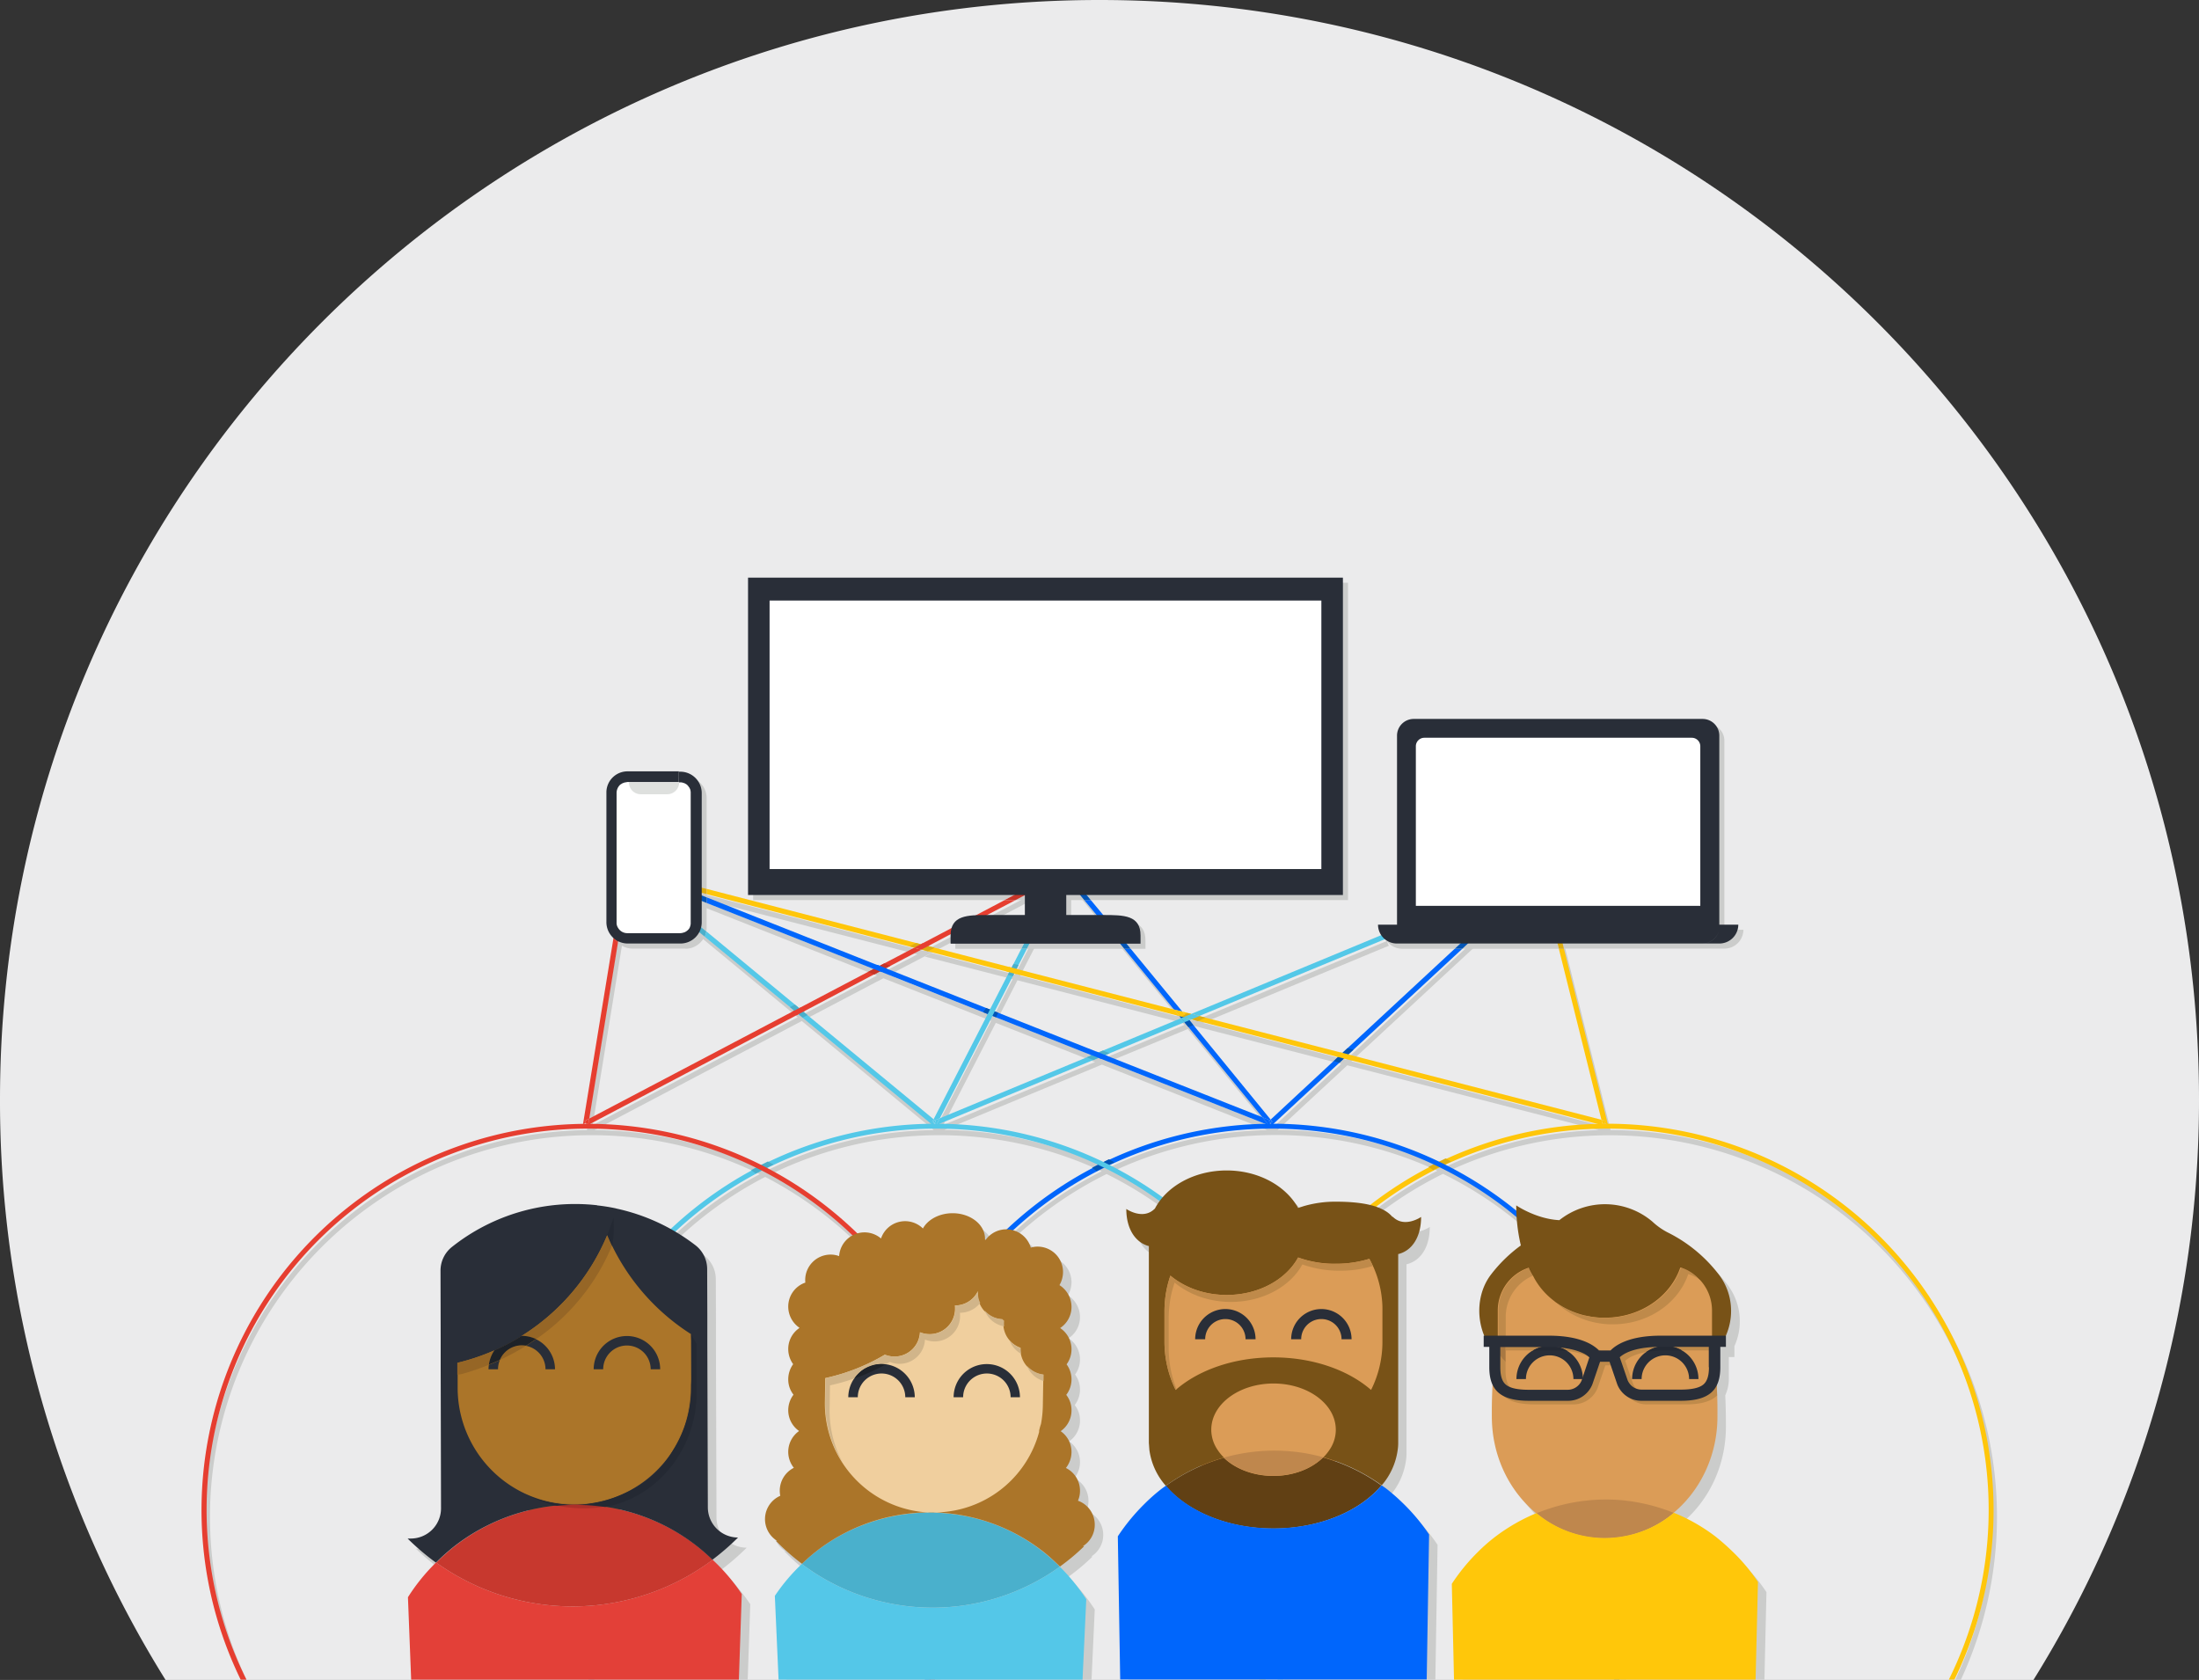 <svg id="Layer_1" data-name="Layer 1" xmlns="http://www.w3.org/2000/svg" viewBox="0 0 1296.4 990.4"><rect x="0" y="0" width="1296.4" height="990.4" fill="#333333" stroke="none"/><defs><style>.cls-1{fill:#ebebec;}.cls-2{fill:#cbcccb;}.cls-3{fill:#ffc60a;}.cls-4{fill:#ddad13;}.cls-5{fill:#0066fc;}.cls-6{fill:#0254b5;}.cls-7{fill:#54c8e8;}.cls-8{fill:#4aafcb;}.cls-9{fill:#e63e30;}.cls-10{fill:none;}.cls-11{fill:#c73528;}.cls-12{fill:#fff;}.cls-13{fill:#292e38;}.cls-14{fill:#dee0de;}.cls-15{fill:#ab7529;}.cls-16{fill:#c7382e;}.cls-17{fill:#966626;}.cls-18{fill:#1e2228;}.cls-19{fill:#ad3029;}.cls-20{fill:#242933;}.cls-21{fill:#825c21;}.cls-22{fill:#db9c57;}.cls-23{fill:#614014;}.cls-24{fill:#bf874d;}.cls-25{fill:#785217;}.cls-26{fill:#bf8a4a;}.cls-27{fill:#6b4712;}.cls-28{fill:#f0cf9e;}.cls-29{fill:#4ab0cc;}.cls-30{fill:#d1b58a;}.cls-31{fill:#a87842;}.cls-32{fill:#ffc70a;}.cls-33{fill:#54c7e8;}.cls-34{fill:#e34038;}</style></defs><path class="cls-1" d="M1296.4,648.2C1296.4,290.2,1006.2,0,648.2,0S0,290.2,0,648.2A644.768,644.768,0,0,0,97.6,990.4H1198.8A645.66,645.66,0,0,0,1296.4,648.2Z"/><path class="cls-2" d="M145.3,990.25a225.004,225.004,0,0,1,302.6-298,228.995,228.995,0,0,0-55.2,40.7,228.394,228.394,0,0,0-45.5,257.4h3.3a225.5,225.5,0,0,1,44.3-255.3,227.029,227.029,0,0,1,56.3-41.2,227.028,227.028,0,0,1,56.3,41.2,223.636,223.636,0,0,1,41.1,56.2,228.807,228.807,0,0,0-3.2,199h3.3a225.886,225.886,0,0,1,1.4-195.7,225.886,225.886,0,0,1,1.4,195.7h3.3a228.807,228.807,0,0,0-3.2-199,226.812,226.812,0,0,1,100.9-99.1,227.317,227.317,0,0,1,97,91.8,228.953,228.953,0,0,0-7,206.3h3.3a233.924,233.924,0,0,1-20.9-96.2,223.451,223.451,0,0,1,26.9-106.9,225.675,225.675,0,0,1,5.3,203.2h3.3a228.953,228.953,0,0,0-7-206.3,227.339,227.339,0,0,1,97.4-92,226.082,226.082,0,0,1,60.2,43.1,225.5,225.5,0,0,1,44.3,255.3h3.3a228.394,228.394,0,0,0-45.5-257.4,230.804,230.804,0,0,0-58.9-42.7,225.057,225.057,0,0,1,298.6,300h3.3A227.899,227.899,0,0,0,949.5,666.25l-25.7-102.9-2.8-11.1h-3.1l2.8,11.1,25.1,100.8-148.5-38.3h0l-.6-.2,3-2.8h0l64.2-59.5,12-11.1h-4.4l-12,11.1-65.7,61.1-.3.3-84.3-21.7,109.6-45.5a13.586,13.586,0,0,1-1.1-2.8l-113.4,47-5.3-1.4-30.4-37.1-13.8-16.9-27.3-33.7h-3.9l3.7,4.6-33,17.4-49.5,26-126.1-32.5-36.3-9.4,22.5,8.9,13.8,3.6,122.1,31.4-20.3,10.6-1.1-.4h-.1l-100.7-39.8-13.8-5.5-23.4-6,37.2,14.7,98.4,38.9h0l-43.9,23.1-.3-.3-54.4-44.9-38.7-32-6.8-1.8h0l44.5,36.8,52.9,43.7-1.2.6h0l-119.7,63,16.9-103.7,6.6-40.3h0l-1.1-.3.4-1.4-1.9-.3-6.3,38.9-18,110a228.089,228.089,0,0,0-204,324.1h3.3Zm802.9-324.1Zm-357.1,66.8a228.478,228.478,0,0,0-40.7,55.1,229.896,229.896,0,0,0-95.9-95.8,225.75,225.75,0,0,1,195-1.7A224.197,224.197,0,0,0,591.1,732.95Zm-38.3-66.7Zm89.8-38.9-86.5,35.9,30.8-59.9h0l.2-.3,58.5,23.1h0l-3,1.2Zm10.4,61.4a227.762,227.762,0,0,0-96.3-22.6l90-37.3,2.9-1.2,97.5,38.6A227.26,227.26,0,0,0,653,688.75Zm135.5,44.2a232.155,232.155,0,0,0-36.8,48,232.155,232.155,0,0,0-36.8-48,229.781,229.781,0,0,0-58.5-42.5,225.702,225.702,0,0,1,191-.2A226.1,226.1,0,0,0,788.5,732.95ZM751,666.25Zm40.6-35.7,2.7-2.5,148.3,38.2a225.936,225.936,0,0,0-91.7,22.3,227.558,227.558,0,0,0-97.7-22.4l38.4-35.6Zm-87.1-25.6,3.7,1h0l81.5,21h0l1,.3-2.6,2.4h0l-37.1,34.5-45.6-55.7h0l-1-1.2-1.3-1.6Zm-4.2,1.7,45.9,56L655,626.55h0l-1.4-.6,2.6-1.1h0Zm-2-2.4-48.7,20.2-1-.4h0l-58.1-23h0l-2.1-.8,10.6-20.7h0l.8-1.6,1.3.3h0l96,24.8Zm-171.4-30.9,39.6-20.7c1.9-4,6-5.5,11.4-6l22.9-12,24.9-13.1,2-3.9,23.3,28.8,13.9,16.9,29.3,35.8-92.8-23.9.3-.6,5.8-11.2,22.1-43-.5-.6-3.5,1.8-21.5,41.8-4.6,8.9h0l-.8,1.6-.3.6h0l-49.2-12.7-4,2.1,50.2,12.9h0l1.6.4-11,21.5h0l-.2.5-60.6-24h0l-.8-.3,2.5-1.6Zm-50.5,26.7,40.9-21.5h.1l3.4-1.8,63.5,25.1h0l-31.9,62-74.3-61.4h0l-2.4-2,.7-.4Zm-3.7,1.9h0l77.8,64.3a226.703,226.703,0,0,0-99.3,24.3,226.888,226.888,0,0,0-100.7-24.3Zm-125.3,64.2Z"/><path class="cls-3" d="M746.3,990.25a224.8,224.8,0,1,1,402.6,0H1152.2a227.8,227.8,0,1,0-409.4,0Z"/><path class="cls-4" d="M852.2,682.95l3.3,1.8s-8.7,4-10.6,5.1l-2.7-2C842.3,687.85,849.3,684.35,852.2,682.95Z"/><path class="cls-5" d="M548.8,990.25a224.8,224.8,0,1,1,402.6,0h3.3a227.8,227.8,0,1,0-409.4,0Z"/><path class="cls-6" d="M653.7,683.45l3.3,1.8s-8.6,4-10.5,5.2l-2.7-2C643.8,688.35,650.8,684.85,653.7,683.45Z"/><path class="cls-7" d="M350.5,990.25a224.8,224.8,0,1,1,402.6,0h3.3a227.8,227.8,0,1,0-409.4,0Z"/><path class="cls-8" d="M452.7,684.75l3.3,1.8s-8.6,4.2-10.5,5.3l-2.7-2S449.8,686.15,452.7,684.75Z"/><path class="cls-9" d="M145.3,990.25a224.8,224.8,0,1,1,402.6,0h3.3a227.75,227.75,0,1,0-409.3,0Z"/><path class="cls-2" d="M463.1,914.55h-.7a128.611,128.611,0,0,0,15.3,13.5c1.8-1.7,3.6-3.3,5.4-4.9-1.9,1.6-3.7,3.2-5.4,4.9a128.436,128.436,0,0,0,152.1,1.6,113.006,113.006,0,0,0-9.6-8.6c-1.3-1-2.6-2-4-3,1.3,1,2.7,1.9,4,3,3.4,2.7,6.5,5.6,9.6,8.6a124.505,124.505,0,0,0,14.3-12h-.8a15.034,15.034,0,0,0-2.8-26.9,14.476,14.476,0,0,0,1.2-5.9,14.905,14.905,0,0,0-8.3-13.4,15.323,15.323,0,0,0,3.3-9.4,14.883,14.883,0,0,0-6.4-12.3,14.883,14.883,0,0,0,6.4-12.3,14.516,14.516,0,0,0-3.1-9.1,15.005,15.005,0,0,0,.2-18,15.047,15.047,0,0,0-3.8-21.4,14.88,14.88,0,0,0,6.7-12.5,15.264,15.264,0,0,0-7.1-12.8,15.58,15.58,0,0,0,2.1-7.7,14.98,14.98,0,0,0-15-15,12.896,12.896,0,0,0-4,.6,15.042,15.042,0,0,0-26.6-4.6c-.1,0-.3-.1-.4-.1v-.6c0-8.3-8.6-15-19.1-15-7.8,0-14.6,3.7-17.5,9a14.979,14.979,0,0,0-24.7,5.9,14.988,14.988,0,0,0-24.7,10.4,14.259,14.259,0,0,0-5-.9,14.98,14.98,0,0,0-15,15,7.568,7.568,0,0,0,.1,1.5,14.942,14.942,0,0,0-10.1,14.2,15.124,15.124,0,0,0,6.7,12.5,14.88,14.88,0,0,0-6.7,12.5,15.271,15.271,0,0,0,2.9,8.9,15.271,15.271,0,0,0-2.9,8.9,14.516,14.516,0,0,0,3.1,9.1,15.136,15.136,0,0,0-3.1,9.1,14.883,14.883,0,0,0,6.4,12.3,15.027,15.027,0,0,0-3.1,21.7,15.134,15.134,0,0,0-8.3,13.4,15.527,15.527,0,0,0,.3,3.1,15.001,15.001,0,0,0-9,13.8A14.441,14.441,0,0,0,463.1,914.55Z"/><path class="cls-2" d="M425.2,925.55a137.746,137.746,0,0,1-163,1.6,112.894,112.894,0,0,0-16.6,20.5l1.6,42.6H440.8l1.5-44.5A121.954,121.954,0,0,0,425.2,925.55Z"/><path class="cls-2" d="M1040.2,990.25l1.2-51.6a107.447,107.447,0,0,0-15.7-18.6,125.386,125.386,0,0,0-9.5-8.3,106.962,106.962,0,0,0-24.4-13.9,60.713,60.713,0,0,1-5.7,4.3,60.713,60.713,0,0,0,5.7-4.3.098.098,0,0,1-.1-.1c15.7-13.1,25.8-33.6,25.8-56.7,0-6.5-.1-12.6-.4-18.4a23.534,23.534,0,0,0,2.1-10.6v-12h3.3v-6.4a35.513,35.513,0,0,0-3.9-36,86.154,86.154,0,0,0-30.4-25.1,39.836,39.836,0,0,1-8.9-6.3,43.199,43.199,0,0,0-54.9-.9c-13.8-.7-25.4-8.7-25.4-8.7a101.328,101.328,0,0,0,2.7,23.6,85.39,85.39,0,0,0-17.7,17.3c-7.7,10.2-8.7,24.4-3.8,36h-.5v6.6h3.3v12a23.535,23.535,0,0,0,2.1,10.6c-.3,5.8-.4,11.9-.4,18.4,0,23.3,10.3,43.9,26.2,57a110.658,110.658,0,0,0-23.9,13.7,101.673,101.673,0,0,0-10.5,9.2,114.602,114.602,0,0,0-15.3,18.7l1.2,50.5H1040.2Zm-75.6-78.9a77.938,77.938,0,0,0,9.4-2.8,77.938,77.938,0,0,1-9.4,2.8Zm-2.3.4c.2,0,.4-.1.6-.1h0a3.542,3.542,0,0,1-.6.1Zm-11.2,1.1h0a25.287,25.287,0,0,0,2.8-.1h0a25.287,25.287,0,0,1-2.8.1Zm-1.2,0h-.9A2.719,2.719,0,0,1,949.9,912.85Zm-4.6-.3h0Z"/><path class="cls-2" d="M262.1,927.15a137.745,137.745,0,0,0,163-1.6c-1.2-1.2-2.5-2.3-3.7-3.4,1.3,1.1,2.5,2.3,3.7,3.4a143.11,143.11,0,0,0,15.1-13.1,17.818,17.818,0,0,1-17.8-17.7l-.3-96.6v-16.6l-.1-27.4a17.719,17.719,0,0,0-6.9-14,116.673,116.673,0,0,0-46.9-21.7,104.493,104.493,0,0,0-11.2-1.8l-.1-.1a116.807,116.807,0,0,0-85.7,24.7,17.691,17.691,0,0,0-6.6,13.9l.1,39.7v16.6l.2,83.8a17.818,17.818,0,0,1-17.7,17.8h-2a168.33,168.33,0,0,0,16.9,14.1Zm108.5-31.2a117.663,117.663,0,0,1,32.7,13,115.269,115.269,0,0,0-32.7-13Zm-97.1,21.2a116.054,116.054,0,0,1,42.7-20.6h0a116.055,116.055,0,0,0-42.7,20.6c-1.8,1.3-3.5,2.8-5.1,4.2Q270.95,919.1,273.5,917.15Z"/><path class="cls-2" d="M679.5,892.85a118.628,118.628,0,0,0-15.6,19l1.3,78.4h181l1.3-79.5a115.385,115.385,0,0,0-15.9-18.9,110.131,110.131,0,0,0-9.7-8.4c-.8-.6-1.6-1.1-2.4-1.7a62.685,62.685,0,0,1-15.8,13.2,60.67,60.67,0,0,0,15.8-13.2h0a40.118,40.118,0,0,0,9.4-20.9,28.277,28.277,0,0,0,.3-4.1V745.35c8.2-1.9,13.7-9.9,13.7-22,0,0-9.8,6.8-16.7-.1-.1,0-.1,0-.2.1-5.7-6.9-18.6-9-33.5-9a66.499,66.499,0,0,0-18.7,2.6,33.986,33.986,0,0,0-3.4,1.2,17.613,17.613,0,0,0-1.4-2.3c-7.7-11.7-23-19.8-40.7-19.8-19.1,0-35.5,9.3-42.4,22.6h-.1c-6.9,6.9-16.7.1-16.7.1,0,11.8,5.4,19.8,13.3,21.9v116l.3,4.1a39.621,39.621,0,0,0,9.7,21.2q-1.05.75-2.1,1.5A108.584,108.584,0,0,0,679.5,892.85ZM792,867.45a24.889,24.889,0,0,1,2.9,1.1,24.878,24.878,0,0,0-2.9-1.1Zm-99.7,14.5c12.7,15,36.3,25.2,63.4,25.2,2.5,0,5-.1,7.4-.3-2.4.2-4.9.3-7.4.3-27.1-0-50.7-10.1-63.4-25.2Z"/><path class="cls-2" d="M645.4,948.85a115.866,115.866,0,0,0-15.6-19.2,128.436,128.436,0,0,1-152.1-1.6,109.945,109.945,0,0,0-15.9,18.8l1.9,43.4h179.8Z"/><polygon class="cls-10" points="701.2 601.45 749.1 660.05 788.8 623.15 702.5 600.95 701.2 601.45"/><path class="cls-10" d="M826.6,549.45h0a9.668,9.668,0,0,0,1.7,5.5A9.668,9.668,0,0,1,826.6,549.45Z"/><polygon class="cls-10" points="695.3 599.05 597.9 573.95 586.4 596.25 647.6 620.45 696.3 600.25 695.3 599.05"/><polygon class="cls-10" points="651.6 622.05 744.2 658.65 698.3 602.65 651.6 622.05"/><rect class="cls-10" x="895.108" y="527.144" height="42.1"/><polygon class="cls-10" points="554.1 659.25 643.6 622.15 585.1 598.95 554.1 659.25"/><polygon class="cls-10" points="794.9 621.65 944.1 660.15 919 559.35 862.1 559.35 794.9 621.65"/><path class="cls-10" d="M836.5,559.35h-9.9a11.116,11.116,0,0,1-9.8-5.8l-109.7,45.5,84.3,21.7,66.2-61.4H836.5Z"/><polygon class="cls-10" points="599.3 571.25 692.1 595.15 662.8 559.35 605.4 559.35 599.3 571.25"/><path class="cls-10" d="M607.2,542.35v-11.8h-8.5l-22.9,12c2.9-.3,6.1-.3,9.5-.3h21.9Z"/><polygon class="cls-10" points="631.5 542.35 648.9 542.35 639.2 530.65 631.5 530.65 631.5 542.35"/><polygon class="cls-10" points="518.5 569.45 538.9 558.75 416.6 527.15 416.6 529.05 518.5 569.45"/><polygon class="cls-10" points="583.6 595.15 594.9 573.15 543.2 559.85 522.2 570.85 583.6 595.15"/><path class="cls-10" d="M602.1,559.35H563.4v-4.8a13.618,13.618,0,0,1,1.1-5.8l-17.3,9.1,49.2,12.7Z"/><path class="cls-10" d="M404.1,559.35H372.9a12.322,12.322,0,0,1-8.7-3.6l-16.9,103.7,120.9-63.6-52.9-43.7A12.427,12.427,0,0,1,404.1,559.35Z"/><polygon class="cls-10" points="518.7 572.65 473.6 596.45 550.4 659.85 582.3 597.85 518.7 572.65"/><path class="cls-10" d="M416.6,532.35v14.4a19.417,19.417,0,0,1-.2,2.4l54.7,45.2,43.9-23.1Z"/><path class="cls-9" d="M347.4,659.45l16.9-103.7a14.811,14.811,0,0,1-2.5-3.5l-18.1,110.5,1.7-.6-.7-1.3Z"/><polygon class="cls-7" points="605.4 559.35 602.1 559.35 596.4 570.45 599.3 571.25 605.4 559.35"/><polygon class="cls-7" points="583.6 595.15 586.4 596.25 597.9 573.95 594.9 573.15 583.6 595.15"/><polygon class="cls-7" points="582.3 597.85 550.4 659.85 551.1 660.45 554.1 659.25 585.1 598.95 582.3 597.85"/><polygon class="cls-5" points="648.9 542.35 652.8 542.35 643.1 530.65 639.2 530.65 648.9 542.35"/><polygon class="cls-5" points="692.1 595.15 697 596.35 666.6 559.35 662.8 559.35 692.1 595.15"/><polygon class="cls-5" points="698.3 602.65 744.2 658.65 748.7 660.45 749.1 660.05 701.2 601.45 698.3 602.65"/><polygon class="cls-5" points="697.7 599.65 695.3 599.05 696.3 600.25 697.7 599.65"/><polygon class="cls-5" points="857.6 559.35 791.4 620.75 794.9 621.65 862.1 559.35 857.6 559.35"/><polygon class="cls-5" points="749.1 660.05 750.1 661.25 749 662.15 749 662.15 750 663.25 792.3 624.05 788.8 623.15 749.1 660.05"/><polygon class="cls-5" points="749.5 660.75 749 662.15 750.1 661.25 749.1 660.05 748.7 660.45 749.5 660.75"/><polygon class="cls-3" points="944.1 660.15 946.5 660.75 946.2 662.15 948.1 663.65 922 559.35 919 559.35 944.1 660.15"/><polygon class="cls-3" points="538.9 558.75 542.8 556.65 416.6 524.05 416.6 527.15 538.9 558.75"/><polygon class="cls-3" points="702.5 600.95 788.8 623.15 791.4 620.75 707.1 599.05 702.5 600.95"/><polygon class="cls-3" points="944.1 660.15 794.9 621.65 792.3 624.05 945.8 663.65 946.2 662.15 944.7 662.55 944.1 660.15"/><polygon class="cls-3" points="597.9 573.95 695.3 599.05 692.1 595.15 599.3 571.25 597.9 573.95"/><polygon class="cls-3" points="702.3 597.75 697 596.35 699.2 599.05 702.3 597.75"/><polygon class="cls-3" points="596.4 570.45 547.1 557.75 543.2 559.85 594.9 573.15 596.4 570.45"/><polygon class="cls-8" points="597.5 568.25 594.2 574.75 597.1 575.55 600.5 568.95 597.5 568.25"/><polygon class="cls-3" points="594.8 570.05 593.4 572.75 599.2 574.35 600.6 571.55 594.8 570.05"/><polygon class="cls-6" points="700.6 605.55 703.5 604.35 701.2 601.45 698.2 599.55 695.3 599.05 700.6 605.55"/><polygon class="cls-3" points="695.3 599.05 697.7 599.65 699.2 599.05 697 596.35 692.1 595.15 695.3 599.05"/><polygon class="cls-6" points="794.4 617.95 786.3 625.55 789.6 626.55 797.9 618.85 794.4 617.95"/><polygon class="cls-3" points="790.4 620.45 787.8 622.85 792.9 624.25 795.5 621.75 790.4 620.45"/><polygon class="cls-3" points="944.1 660.15 944.7 662.55 946.2 662.15 946.5 660.75 944.1 660.15"/><path class="cls-7" d="M826.6,549.45h0v-1.2h0v-2l-4.7,2h4.7Z"/><polygon class="cls-7" points="696.3 600.25 647.6 620.45 651.6 622.05 698.3 602.65 696.3 600.25"/><polygon class="cls-7" points="702.5 600.95 700.2 600.35 701.2 601.45 702.5 600.95"/><path class="cls-7" d="M816.8,553.55a13.586,13.586,0,0,1-1.1-2.8l-113.4,47,4.8,1.2Z"/><polygon class="cls-7" points="554.1 659.25 552.2 662.85 550.9 662.15 551.4 663.55 647.6 623.65 643.6 622.15 554.1 659.25"/><polygon class="cls-7" points="554.1 659.25 551.1 660.45 551.8 661.05 550.9 662.15 552.2 662.85 554.1 659.25"/><polygon class="cls-7" points="698.3 602.65 701.2 601.45 700.2 600.35 697.7 599.65 696.3 600.25 698.3 602.65"/><polygon class="cls-4" points="702.1 600.85 706.2 601.95 710.8 599.95 699.9 597.25 696.6 599.35 702.1 600.85"/><polygon class="cls-7" points="700.2 600.35 702.5 600.95 707.1 599.05 702.3 597.75 699.2 599.05 700.2 600.35"/><polygon class="cls-7" points="699.2 599.05 697.7 599.65 700.2 600.35 699.2 599.05"/><polygon class="cls-5" points="416.6 529.05 416.6 532.35 515 571.25 518.5 569.45 416.6 529.05"/><polygon class="cls-5" points="585.1 598.95 643.6 622.15 647.6 620.45 586.4 596.25 585.1 598.95"/><polygon class="cls-5" points="747.8 663.15 744.2 658.65 651.6 622.05 647.6 623.65 748.4 663.55 749 662.15 749 662.15 747.8 663.15"/><polygon class="cls-5" points="522.2 570.85 518.7 572.65 582.3 597.85 583.6 595.15 522.2 570.85"/><polygon class="cls-6" points="579.6 596.75 587.2 599.75 588.5 597.05 581.3 594.25 579.6 596.75"/><polygon class="cls-7" points="582.1 598.15 584.9 599.25 586.7 595.75 583.9 594.65 582.1 598.15"/><polygon class="cls-5" points="748.7 660.45 744.2 658.65 747.8 663.15 749 662.15 748 661.05 748.7 660.45"/><polygon class="cls-5" points="748.7 660.45 748 661.05 749 662.15 749 662.15 749.5 660.75 748.7 660.45"/><polygon class="cls-8" points="650.2 619.35 640.6 623.35 644.6 624.95 654.2 620.95 650.2 619.35"/><polygon class="cls-5" points="646.6 620.05 642.6 621.65 649 624.25 653 622.55 646.6 620.05"/><path class="cls-7" d="M415.4,552.15l52.9,43.7,2.9-1.5-54.7-45.2A20.915,20.915,0,0,1,415.4,552.15Z"/><polygon class="cls-7" points="550.4 659.85 473.6 596.45 470.7 597.95 549.9 663.35 550.9 662.15 549.5 661.55 550.4 659.85"/><polygon class="cls-7" points="551.1 660.45 550.4 659.85 549.5 661.55 550.9 662.15 550.3 660.85 551.1 660.45"/><polygon class="cls-7" points="551.1 660.45 550.3 660.85 550.9 662.15 551.8 661.05 551.1 660.45"/><path class="cls-9" d="M564.4,548.65c1.9-4,6-5.5,11.4-6l22.9-12h-6.4l-49.4,26,4.3,1.1Z"/><polygon class="cls-9" points="515 571.25 471.1 594.35 473.6 596.45 518.7 572.65 515 571.25"/><polygon class="cls-9" points="347.4 659.45 346.9 662.45 345.4 662.15 346.1 663.55 470.7 597.95 468.2 595.85 347.4 659.45"/><polygon class="cls-9" points="522.2 570.85 543.2 559.85 538.9 558.75 518.5 569.45 522.2 570.85"/><polygon class="cls-9" points="347.4 659.45 344.7 660.85 345.4 662.15 346.9 662.45 347.4 659.45"/><polygon class="cls-4" points="547 560.85 551 558.75 540.1 555.95 536.2 557.85 547 560.85"/><polygon class="cls-9" points="543.2 559.85 548.2 557.25 543.8 556.15 538.9 558.75 543.2 559.85"/><polyline class="cls-11" points="525 569.35 521.3 567.95 511.7 573.05 515.4 574.55"/><polyline class="cls-5" points="523.1 571.15 517.4 568.85 513.9 570.75 519.6 573.05"/><polygon class="cls-8" points="468.6 592.25 465.7 593.75 473.2 599.95 476.1 598.45 468.6 592.25"/><polygon class="cls-9" points="471.9 593.95 467 596.45 469.5 598.55 474.4 596.05 471.9 593.95"/><path class="cls-2" d="M1016.6,548.15V436.75a9.859,9.859,0,0,0-9.9-9.9H836.5a9.859,9.859,0,0,0-9.9,9.9v109.5l81.9-34,.6,1.4,1.5-.4,8.7,34.9h0l2.8,11.1h84.6a9.987,9.987,0,0,0,9.6-7.4,9.875,9.875,0,0,1-9.6,7.4h9.9a11.161,11.161,0,0,0,11.2-11.1Z"/><path class="cls-2" d="M815.4,548.15a11.529,11.529,0,0,0,.3,2.6l6.2-2.6Z"/><polygon class="cls-2" points="862.1 559.35 919 559.35 916.2 548.15 874.1 548.15 862.1 559.35"/><polygon class="cls-2" points="916.2 548.15 908.3 516.45 874.1 548.15 916.2 548.15"/><path class="cls-2" d="M826.6,559.35h31l12-11.1h-40l-3.1,1.3a9.668,9.668,0,0,0,1.7,5.5,9.668,9.668,0,0,1-1.7-5.5l-9.7,4A11.316,11.316,0,0,0,826.6,559.35Z"/><polygon class="cls-2" points="902 518.25 829.7 548.15 869.7 548.15 902 518.25"/><polygon class="cls-2" points="874.1 548.15 908.3 516.45 908.1 515.65 902 518.25 869.7 548.15 874.1 548.15"/><polygon class="cls-6" points="857.6 559.35 862.1 559.35 874.1 548.15 869.7 548.15 857.6 559.35"/><polygon class="cls-2" points="908.3 516.45 916.2 548.15 919.3 548.15 910.6 513.25 909.1 513.65 910.1 514.75 908.3 516.45"/><polygon class="cls-4" points="916.2 548.15 919 559.35 922 559.35 919.3 548.15 916.2 548.15"/><polygon class="cls-2" points="908.1 515.65 908.3 516.45 910.1 514.75 909.1 513.65 909.7 515.05 908.1 515.65"/><polygon class="cls-2" points="829.7 548.15 902 518.25 908.1 512.55 909.1 513.65 908.5 512.25 826.6 546.25 826.6 548.15 829.7 548.15"/><path class="cls-2" d="M826.6,549.45h0v-1.3h-4.7l-6.2,2.6a9.612,9.612,0,0,0,1.1,2.8Z"/><path class="cls-2" d="M826.6,548.15v1.3l3.1-1.3Z"/><polygon class="cls-2" points="902 518.25 908.1 515.65 907.7 513.95 909.1 513.65 908.1 512.55 902 518.25"/><polygon class="cls-2" points="908.1 515.65 909.7 515.05 909.1 513.65 907.7 513.95 908.1 515.65"/><polygon class="cls-2" points="662.8 559.35 648.9 542.35 631.5 542.35 631.5 530.65 639.2 530.65 627.5 516.35 605.4 559.35 662.8 559.35"/><path class="cls-2" d="M675.3,559.35v-4.8c0-12-9.8-12.1-21.9-12.1h-.6l13.9,16.9h8.6Z"/><polygon class="cls-2" points="627.6 513.35 628.4 512.65 643.1 530.65 794.7 530.65 794.7 343.55 444 343.55 444 530.65 592.2 530.65 627.1 512.25 627.6 513.35"/><path class="cls-2" d="M563.3,559.35H602l21.5-41.8-24.9,13.1h8.5v11.8H585.2c-3.4,0-6.6,0-9.5.3l-11.4,6a13.618,13.618,0,0,0-1.1,5.8v4.8Z"/><polygon class="cls-8" points="605.4 559.35 627.5 516.35 627 515.75 623.6 517.55 602.1 559.35 605.4 559.35"/><polygon class="cls-6" points="627.6 513.35 627.9 513.95 628.6 514.35 628.4 514.75 628.5 514.95 628.2 515.05 627.5 516.35 639.2 530.65 643.1 530.65 628.4 512.65 627.6 513.35"/><polygon class="cls-6" points="662.8 559.35 666.6 559.35 652.8 542.35 648.9 542.35 662.8 559.35"/><polygon class="cls-2" points="627.5 516.35 628.2 515.05 627 515.75 627.5 516.35"/><polygon class="cls-2" points="628.6 514.35 627.9 513.95 628.4 514.75 628.6 514.35"/><polygon class="cls-11" points="623.6 517.55 625.9 512.95 627.3 513.65 627.6 513.35 627.1 512.25 592.2 530.65 598.7 530.65 623.6 517.55"/><path class="cls-2" d="M564.4,548.65l11.4-6C570.4,543.15,566.3,544.65,564.4,548.65Z"/><polygon class="cls-2" points="626.1 514.55 627.3 513.65 625.9 512.95 623.6 517.55 627 515.75 626.1 514.55"/><polygon class="cls-2" points="627.6 513.35 627.3 513.65 627.9 513.95 627.6 513.35"/><polygon class="cls-2" points="628.5 514.95 628.4 514.75 628.2 515.05 628.5 514.95"/><polygon class="cls-2" points="627 515.75 628.2 515.05 628.4 514.75 627.9 513.95 627.3 513.65 626.1 514.55 627 515.75"/><path class="cls-2" d="M377.7,517.15l38.7,32a19.417,19.417,0,0,0,.2-2.4v-14.4l-37.2-14.8Z"/><path class="cls-2" d="M404.1,559.35a12.449,12.449,0,0,0,11.2-7.1l-44.5-36.9-6.6,40.3a12.322,12.322,0,0,0,8.7,3.6h31.2Z"/><polygon class="cls-2" points="416.6 527.15 402.8 523.65 416.6 529.05 416.6 527.15"/><path class="cls-2" d="M370,513.65l.4-1.5,1.5.4.1-.1.2.2,1.5.4.3-.8,6.3,2.5,36.3,9.4v-53.6a12.59,12.59,0,0,0-12.5-12.6h-.8v3.1h0v-3.1H373a12.45,12.45,0,0,0-12.4,12v76.9a12.718,12.718,0,0,0,1.3,5.5l6.3-38.9Z"/><path class="cls-11" d="M364.3,555.75l6.6-40.3h0l-1.1-.3.4-1.4-1.9-.3-6.3,38.9A9.328,9.328,0,0,0,364.3,555.75Z"/><polygon class="cls-4" points="402.8 523.65 416.6 527.15 416.6 524.05 380.3 514.75 402.8 523.65"/><polygon class="cls-2" points="377.1 516.65 377.7 517.15 379.4 517.55 377.1 516.65"/><polygon class="cls-2" points="371.9 512.55 370.4 512.15 370 513.65 370.9 513.85 371.9 512.55"/><polygon class="cls-2" points="373.7 513.05 372.2 512.65 373.4 513.65 373.7 513.05"/><polygon class="cls-2" points="370.9 513.85 370 513.65 369.7 515.05 370.8 515.35 370.1 514.75 370.9 513.85"/><polygon class="cls-6" points="416.6 532.35 416.6 529.05 402.8 523.65 379.4 517.55 416.6 532.35"/><polygon class="cls-2" points="374 512.25 373.7 513.05 380.3 514.75 374 512.25"/><polygon class="cls-2" points="377.1 516.65 379.4 517.55 402.8 523.65 380.3 514.75 373.7 513.05 373.4 513.65 377.1 516.65"/><polygon class="cls-2" points="372 512.45 371.9 512.55 372.2 512.65 372 512.45"/><path class="cls-8" d="M416.4,549.15l-38.7-32-6.8-1.8h0l44.5,36.8A13.211,13.211,0,0,0,416.4,549.15Z"/><polygon class="cls-2" points="371.1 513.85 370.8 515.35 377.7 517.15 377.1 516.65 372.9 515.05 373.4 513.65 372.2 512.65 371.9 512.55 370.9 513.85 371.1 513.85"/><polygon class="cls-2" points="371.1 513.85 370.9 513.85 370.1 514.75 370.8 515.35 370.8 515.35 371.1 513.85"/><polygon class="cls-2" points="372.9 515.05 377.1 516.65 373.4 513.65 372.9 515.05"/><path class="cls-12" d="M999.1,542.65H839a7.469,7.469,0,0,1-7.5-7.4v-97.7a7.469,7.469,0,0,1,7.5-7.4H999.1a7.469,7.469,0,0,1,7.5,7.4v97.7a7.602,7.602,0,0,1-7.5,7.4"/><path class="cls-13" d="M1013.6,545.15V433.75a9.859,9.859,0,0,0-9.9-9.9H833.5a9.859,9.859,0,0,0-9.9,9.9v111.5l190-.1h-190v1.2a9.216,9.216,0,0,0,1.7,5.5,9.668,9.668,0,0,1-1.7-5.5v-1.2H812.4a11.097,11.097,0,0,0,11.2,11.1h180.1a9.987,9.987,0,0,0,9.6-7.4,9.875,9.875,0,0,1-9.6,7.4h9.9a11.161,11.161,0,0,0,11.2-11.1Zm-11.2-11.1h-167.7v-94.1a5.015,5.015,0,0,1,5-5H997.4a5.015,5.015,0,0,1,5,5Z"/><path class="cls-13" d="M791.7,527.65V340.55H441v187.1H604.2v11.8H582.3c-12.1,0-21.9.1-21.9,12.1v4.8h112v-4.8c0-12-9.8-12.1-21.9-12.1H628.6v-11.8Z"/><rect class="cls-12" x="453.7" y="354.05" width="325.3" height="158.3"/><path class="cls-12" d="M405.9,552.55H366.4a4.695,4.695,0,0,1-4.7-4.7v-85a4.695,4.695,0,0,1,4.7-4.7h39.5a4.695,4.695,0,0,1,4.7,4.7v85a4.76,4.76,0,0,1-4.7,4.7"/><path class="cls-14" d="M377.8,468.25h15.6a7.042,7.042,0,0,0,7-7.1H370.8a6.919,6.919,0,0,0,7,7.1"/><path class="cls-13" d="M401.1,454.95h-.8v6.3h.8a4.102,4.102,0,0,1,1.1.1c.1,0,.2.1.4.1.1,0,.2.1.3.1.2.1.4.1.6.2a4.053,4.053,0,0,1,.9.5c.1,0,.1.1.2.1a2.696,2.696,0,0,1,.8.7l.1.1a5.548,5.548,0,0,1,.6.8l.1.1a4.053,4.053,0,0,1,.5.9c0,.1.1.1.1.2a3.545,3.545,0,0,1,.3,1.1,5.283,5.283,0,0,1,.1,1.3v76.6a4.102,4.102,0,0,1-.1,1.1v.1c-.1.4-.2.7-.3,1v.1a9.294,9.294,0,0,1-.5,1h0a6.47,6.47,0,0,1-.8.9h0a5.496,5.496,0,0,1-.9.7c-.1.1-.2.1-.3.2h0a5.938,5.938,0,0,1-.8.4h0c-.1,0-.2.1-.4.1a6.537,6.537,0,0,1-2.1.4H369.8a6.28,6.28,0,0,1-4.4-1.8.098.098,0,0,0-.1-.1,8.016,8.016,0,0,1-1.3-1.9,5.637,5.637,0,0,1-.4-1.2,5.282,5.282,0,0,1-.1-1.3v-76.4a6.713,6.713,0,0,1,1.8-4.5h0a3.114,3.114,0,0,1,.9-.7c.1,0,.1-.1.2-.1a.098.098,0,0,0,.1-.1,5.938,5.938,0,0,1,.8-.4h0c.1,0,.1,0,.2-.1.1,0,.3-.1.4-.1.2-.1.4-.1.6-.2h0a1.702,1.702,0,0,0,.7-.1c.2,0,.4-.1.6-.1h30.4v-6.3h-30.3a12.45,12.45,0,0,0-12.4,12v76.9a12.59,12.59,0,0,0,12.5,12.6h31.2a12.526,12.526,0,0,0,12.5-12.6v-76.3A12.636,12.636,0,0,0,401.1,454.95Z"/><path class="cls-15" d="M347.4,719.95a38.53,38.53,0,0,0,13.1,3.9c7.2.6,37.2,28.1,37.2,28.1l17.9,28.2-4.1,39.6-10.5,54-27,15.1s-31.4,3.7-37.3,4.3c-2.9.3-9.7-.7-16.8-1.6-7.3-1-14.9-2-18.9-1.6-7.8.7-31-16.4-31.3-20.1-.3-3.7-4.2-47.7-4.6-52.1s-1-24.3-1-24.3,12.6-29.6,19-31.5c6.5-1.8,10-37.2,64.3-42"/><path class="cls-16" d="M420.2,919.55a126.502,126.502,0,0,0-10.4-9,116.5,116.5,0,0,0-141.2.6,121.029,121.029,0,0,0-11.4,10.1,137.904,137.904,0,0,0,163-1.7"/><path class="cls-13" d="M358,728.15a128.572,128.572,0,0,0,49.4,58.4l.1,31.4a68.885,68.885,0,0,1-58.8,68.3,63.723,63.723,0,0,1-9.8.8,68.903,68.903,0,0,1-69.1-68.7v-14.9a128.146,128.146,0,0,0,88.2-75.3,120.7,120.7,0,0,0,5.3-15.7,104.493,104.493,0,0,0-11.2-1.8l-.1-.1a116.807,116.807,0,0,0-85.7,24.7,17.838,17.838,0,0,0-6.6,13.9l.1,39.7v16.6l.2,83.8a17.818,17.818,0,0,1-17.7,17.8h-2a147.722,147.722,0,0,0,16.7,14.2,121.032,121.032,0,0,1,11.4-10.1,116.902,116.902,0,0,1,81-23.7,115.635,115.635,0,0,1,60.2,23.1,111.853,111.853,0,0,1,10.4,9,143.109,143.109,0,0,0,15.1-13.1,17.818,17.818,0,0,1-17.8-17.7l-.3-96.6v-16.6l-.1-27.4a17.719,17.719,0,0,0-6.9-14,116.673,116.673,0,0,0-46.9-21.7Z"/><path class="cls-13" d="M389.2,807.25h-5.6a14,14,0,0,0-28,0H350a19.6,19.6,0,1,1,39.2,0"/><path class="cls-17" d="M294.7,801.75a142.231,142.231,0,0,0,15.4-8.3,10.553,10.553,0,0,0-2.5-.2A13.97,13.97,0,0,0,294.7,801.75Z"/><path class="cls-17" d="M358,728.15a128.371,128.371,0,0,1-50.6,59.5h.2a19.537,19.537,0,0,1,8.4,1.9,125.209,125.209,0,0,0,44.7-54.9c-.3-.8-.9-2.2-1.4-3.5C358.9,730.15,358.4,729.15,358,728.15Z"/><path class="cls-17" d="M269.6,803.45v7a14.711,14.711,0,0,0,2.7-.4,139.918,139.918,0,0,0,15.8-5.4,19.66,19.66,0,0,1,3.3-8.5A129.769,129.769,0,0,1,269.6,803.45Z"/><path class="cls-17" d="M360.8,734.45c0,.1-.1.2-.1.3,0-.1.1-.2.1-.3Z"/><path class="cls-13" d="M321.6,807.25h5.6a19.701,19.701,0,0,0-11.2-17.7c-1.9,1.3-3.9,2.6-5.9,3.9A14.066,14.066,0,0,1,321.6,807.25Z"/><path class="cls-13" d="M288,807.25h5.6a13.707,13.707,0,0,1,1.1-5.4c-2.1,1-4.3,1.9-6.5,2.8A21.113,21.113,0,0,0,288,807.25Z"/><path class="cls-13" d="M291.5,796.05a120.711,120.711,0,0,0,15.9-8.4A19.725,19.725,0,0,0,291.5,796.05Z"/><path class="cls-18" d="M307.4,787.65a120.708,120.708,0,0,1-15.9,8.4,19.66,19.66,0,0,0-3.3,8.5c2.2-.9,4.4-1.8,6.5-2.8a14.059,14.059,0,0,1,12.9-8.6,19.479,19.479,0,0,1,2.5.2c2-1.2,4-2.6,5.9-3.9a19.876,19.876,0,0,0-8.4-1.9A.31.31,0,0,1,307.4,787.65Z"/><path class="cls-17" d="M407.4,816.85c-.7,10.5-2.3,21.5-5.8,28.5-1.2,2.5-2.7,5.8-4.9,9.6a68.833,68.833,0,0,0,10.7-37.1Zm-98,63.7c.1,0,.1.1,0,0a69.195,69.195,0,0,0,29.1,6.4h.2a62.71,62.71,0,0,0,9.8-.8,66.712,66.712,0,0,0,14.3-3.7c-.2.1-.4.1-.6.2a67.058,67.058,0,0,1-23.2,4,72.505,72.505,0,0,1-29.6-6.1m30.2,6.5c-3.8,0-7.6.2-11.4.5h0c3.8-.3,7.6-.5,11.4-.5,3.3,0,6.6.1,9.9.4,2.4.2,4.8.5,7.1.8h0c-2.3-.3-4.7-.6-7.1-.8-3.3-.3-6.6-.4-9.9-.4"/><path class="cls-19" d="M339.6,887.05c-3.8,0-7.6.2-11.4.5a73.644,73.644,0,0,0,16.1,1.7,62.815,62.815,0,0,0,7.5-.4c1.6-.2,3.2-.4,4.8-.7-2.3-.3-4.7-.6-7.1-.8q-4.95-.3-9.9-.3"/><path class="cls-20" d="M407.4,786.55a262.676,262.676,0,0,1,0,30.4v1.1a69.087,69.087,0,0,1-10.7,37.1c-5.2,9-14.5,20.3-33.8,27.5a69.906,69.906,0,0,1-14.3,3.7,63.723,63.723,0,0,1-9.8.8h-.2a69.194,69.194,0,0,1-29.1-6.4,69.176,69.176,0,0,0,18.8,7,106.338,106.338,0,0,1,11.4-.5c3.3,0,6.6.1,9.9.4,2.4.2,4.8.5,7.1.8,31.2-5.6,54.1-34.6,54-67.6l-.1-28.7Z"/><path class="cls-21" d="M359.3,731.15c.5,1.3,1.1,2.7,1.4,3.5,0-.1.1-.2.1-.3-.5-1-1-2.1-1.5-3.2"/><path class="cls-20" d="M361.7,717.85c-.9,2.9-3.7,10.3-3.7,10.3s.6,1.4,1.3,3q.75,1.65,1.5,3.3c1.6-4.7.9-16.6.9-16.6"/><path class="cls-22" d="M814.4,744.25c-15.1-35.6-65.4-35.2-102.6-19.4-37.3,15.8-34.5,64.7-31,107.8,15.1,35.6,57.6,51.6,94.9,35.8C812.9,852.65,829.5,779.85,814.4,744.25"/><path class="cls-23" d="M750.7,901.15c27.3,0,51-10.3,63.7-25.4a109.432,109.432,0,0,0-34.4-16.5c-6.7,6.6-17.3,10.9-29.3,10.9-11.9,0-22.5-4.2-29.2-10.7a109.143,109.143,0,0,0-34.3,16.6c12.8,14.9,36.4,25.1,63.5,25.1"/><path class="cls-24" d="M721.6,859.35c6.7,6.5,17.3,10.7,29.2,10.7,12,0,22.6-4.3,29.3-10.9a102.654,102.654,0,0,0-19.3-3.5,108.289,108.289,0,0,0-39.2,3.7"/><path class="cls-13" d="M740.2,789.55h-5.9a11.9,11.9,0,0,0-23.8,0h-5.9a17.8,17.8,0,0,1,35.6,0"/><path class="cls-13" d="M796.8,789.55h-5.9a11.9,11.9,0,0,0-23.8,0h-5.9a17.8,17.8,0,0,1,35.6,0"/><path class="cls-25" d="M815,791.05h0a63.184,63.184,0,0,1-6.7,28.4c-13.4-11.7-34.2-19.2-57.6-19.2-23.4,0-44.2,7.5-57.6,19.2a64.454,64.454,0,0,1-6.6-28.4v-18.4a69.889,69.889,0,0,1,.7-9.2,61.27,61.27,0,0,1,2.8-11.4c8.4,7,20.1,11.4,33.2,11.4,18.8,0,35-9.1,42.1-22.1a64.458,64.458,0,0,0,22.2,3.7,66.532,66.532,0,0,0,19.8-2.9,61.823,61.823,0,0,1,7.5,24.8,53.342,53.342,0,0,1,.2,5.6h0v18.5Zm22.8-73.6s-9.8,6.8-16.7-.1c-.1,0-.1,0-.2.1-5.7-6.9-18.6-9-33.5-9a66.499,66.499,0,0,0-18.7,2.6c-1.2.4-2.3.7-3.4,1.1a17.614,17.614,0,0,0-1.4-2.3c-7.7-11.7-23-19.8-40.7-19.8-19.1,0-35.5,9.3-42.4,22.6h-.1c-6.9,6.9-16.7.1-16.7.1,0,11.8,5.4,19.8,13.3,21.9v116l.3,4.1a39.621,39.621,0,0,0,9.7,21.2,108.103,108.103,0,0,1,34.3-16.6,27.31,27.31,0,0,1-3.8-4.6,21.322,21.322,0,0,1-3.7-11.1v-.8c0-15,16.4-27.2,36.7-27.2s36.7,12.2,36.7,27.2v.8a21.03,21.03,0,0,1-3.7,11.1,28.948,28.948,0,0,1-3.6,4.4,109.432,109.432,0,0,1,34.4,16.5,40.118,40.118,0,0,0,9.4-20.9,28.278,28.278,0,0,0,.3-4.1V739.35C832.3,737.45,837.8,729.45,837.8,717.45"/><path class="cls-26" d="M765.3,741.35c-7.1,13-23.2,22.1-42.1,22.1-13.1,0-24.9-4.4-33.2-11.4a72.98,72.98,0,0,0-2.8,11.4,69.889,69.889,0,0,0-.7,9.2v18.4a64.454,64.454,0,0,0,6.6,28.4c.2-.2.4-.3.5-.5a65.049,65.049,0,0,1-4.6-23.8v-18.4a69.889,69.889,0,0,1,.7-9.2,61.271,61.271,0,0,1,2.8-11.4c8.4,7,20.1,11.4,33.2,11.4,18.8,0,35-9.1,42.1-22.1a64.458,64.458,0,0,0,22.2,3.7,63.728,63.728,0,0,0,19.3-2.8c-.6-1.3-1.2-2.6-1.9-3.9h0a.349.349,0,0,0-.1-.2h0a.098.098,0,0,0-.1-.1,66.532,66.532,0,0,1-19.8,2.9,59.491,59.491,0,0,1-22.1-3.7"/><path class="cls-27" d="M807.3,742.35h0m.1.3h0M693.7,818.95c-.2.2-.4.3-.5.5.1-.2.3-.3.5-.5h0"/><path class="cls-28" d="M552.2,736.45s25.2-8.8,30.2.5,36.3,50,36.3,50l3.1,34-19.7,68.2-52.8,16.1s-42.6-1.3-47.6-9.7c-5.1-8.3-24.1-79.3-17.8-86,6.4-6.7,4.1-25,9.3-27.5,5.2-2.3,59-45.6,59-45.6"/><path class="cls-29" d="M624.8,923.65a113.006,113.006,0,0,0-9.6-8.6,107.339,107.339,0,0,0-55.7-22.7,109.247,109.247,0,0,0-76,20.5,104.952,104.952,0,0,0-10.8,9.2,128.436,128.436,0,0,0,152.1,1.6"/><path class="cls-15" d="M558.7,891.15a69.913,69.913,0,0,1-9.2.6,64.325,64.325,0,0,1-63.2-65.4l.2-13.9a115.336,115.336,0,0,0,35.1-13.8,15.624,15.624,0,0,0,5.7,1.1,14.975,14.975,0,0,0,15-14.3,15.624,15.624,0,0,0,5.7,1.1,14.98,14.98,0,0,0,15-15,12.101,12.101,0,0,0-.1-1.9h.1a14.945,14.945,0,0,0,13.5-8.5,8.082,8.082,0,0,0-.1,1.6,14.994,14.994,0,0,0,14.4,15,6.47,6.47,0,0,0,.8.9,10.283,10.283,0,0,0-.1,1.7,15.037,15.037,0,0,0,10.1,14.2v.9a15.076,15.076,0,0,0,13.5,15l-.3,18.2h0a64.945,64.945,0,0,1-1.1,10.9,25.421,25.421,0,0,0-.9,3.1,3.729,3.729,0,0,0-.2,1.2v.4A64.058,64.058,0,0,1,558.7,891.15m86.7,7.7a14.962,14.962,0,0,0-9.9-14.1,14.476,14.476,0,0,0,1.2-5.9,14.905,14.905,0,0,0-8.3-13.4,15.323,15.323,0,0,0,3.3-9.4,14.883,14.883,0,0,0-6.4-12.3,14.883,14.883,0,0,0,6.4-12.3,14.516,14.516,0,0,0-3.1-9.1,15.005,15.005,0,0,0,.2-18,15.047,15.047,0,0,0-3.8-21.4,14.88,14.88,0,0,0,6.7-12.5,15.264,15.264,0,0,0-7.1-12.8,15.58,15.58,0,0,0,2.1-7.7,14.98,14.98,0,0,0-15-15,12.896,12.896,0,0,0-4,.6,15.042,15.042,0,0,0-26.6-4.6c-.1,0-.3-.1-.4-.1v-.6c0-8.3-8.6-15-19.1-15-7.8,0-14.6,3.7-17.5,9a14.979,14.979,0,0,0-24.7,5.9,14.988,14.988,0,0,0-24.7,10.4,14.259,14.259,0,0,0-5-.9,14.98,14.98,0,0,0-15,15,7.568,7.568,0,0,0,.1,1.5,14.942,14.942,0,0,0-10.1,14.2,15.124,15.124,0,0,0,6.7,12.5,14.88,14.88,0,0,0-6.7,12.5,15.271,15.271,0,0,0,2.9,8.9,15.271,15.271,0,0,0-2.9,8.9,14.516,14.516,0,0,0,3.1,9.1,15.136,15.136,0,0,0-3.1,9.1,14.883,14.883,0,0,0,6.4,12.3,15.027,15.027,0,0,0-3.1,21.7,15.134,15.134,0,0,0-8.3,13.4,15.527,15.527,0,0,0,.3,3.1,15.033,15.033,0,0,0-1.8,26.6h-.7a128.611,128.611,0,0,0,15.3,13.5,104.953,104.953,0,0,1,10.8-9.2,108.759,108.759,0,0,1,131.7,2.2c3.4,2.7,6.5,5.6,9.6,8.6a124.51,124.51,0,0,0,14.3-12h-.8A14.747,14.747,0,0,0,645.4,898.85"/><path class="cls-13" d="M601.3,823.75h-5.5a14,14,0,0,0-28,0h-5.6a19.55,19.55,0,1,1,39.1,0"/><path class="cls-17" d="M576.6,762.85h0m0,0h0m0,.1a16.165,16.165,0,0,0,1,5.4h0a19.814,19.814,0,0,1-1-5.4m-90.3,63.5h0m0,.1h0m0,.1h0m0,.1h0m0,.1h0m0,.2h0m0,.1h0m0,.1h0m0,.1h0m0,.1h0m0,.1h0m0,.2h0"/><path class="cls-17" d="M580.3,772.55h0a14.788,14.788,0,0,0,10.4,5.2,14.783,14.783,0,0,1-10.4-5.2m10.4,5.2h0m0,0h0m.1,0h0m0,0h0m.1,0h0m0,0h0m.1,0h0c.3.3.5.6.8.9-.3-.3-.5-.6-.8-.9h0m.7,2.6h0a8.601,8.601,0,0,0,.1,1.6h0a8.082,8.082,0,0,1-.1-1.6"/><path class="cls-17" d="M595.3,790.15h0a14.764,14.764,0,0,0,6.1,4.3,14.764,14.764,0,0,1-6.1-4.3m6.1,4.3h.1c0,.1,0,0-.1,0m.1.1h0m.1,0h0m.1,0h0m0,.9h0m0,.1a16.413,16.413,0,0,0,.2,2.3h0a17.852,17.852,0,0,1-.2-2.3"/><path class="cls-10" d="M515.9,804.55c.6-.1,1.1-.2,1.7-.3C517,804.35,516.5,804.45,515.9,804.55Z"/><path class="cls-10" d="M518,804.25a10.868,10.868,0,0,1,1.8-.1A10.282,10.282,0,0,0,518,804.25Z"/><path class="cls-10" d="M514.1,804.95c.5-.1,1-.3,1.5-.4A8.33,8.33,0,0,1,514.1,804.95Z"/><path class="cls-10" d="M510.4,806.55a10.094,10.094,0,0,1,1.5-.7A10.094,10.094,0,0,0,510.4,806.55Z"/><path class="cls-10" d="M512.3,805.65c.5-.2,1-.4,1.6-.6C513.3,805.25,512.8,805.45,512.3,805.65Z"/><path class="cls-10" d="M504.8,811.15c.4-.4.7-.8,1.1-1.2A11.986,11.986,0,0,0,504.8,811.15Z"/><path class="cls-10" d="M506,809.75a9.957,9.957,0,0,1,1.1-1A10.956,10.956,0,0,1,506,809.75Z"/><path class="cls-10" d="M509,807.35a9.992,9.992,0,0,1,1.4-.8C509.9,806.85,509.4,807.05,509,807.35Z"/><path class="cls-10" d="M507.4,808.55c.4-.3.9-.7,1.3-1A14.698,14.698,0,0,0,507.4,808.55Z"/><path class="cls-10" d="M519.8,804.15a10.867,10.867,0,0,1,1.8.1A10.867,10.867,0,0,0,519.8,804.15Z"/><path class="cls-13" d="M519.8,804.15h0a10.867,10.867,0,0,0-1.8.1h-.4a10.108,10.108,0,0,0-1.7.3.367.367,0,0,0-.3.1,8.333,8.333,0,0,0-1.5.4.367.367,0,0,0-.3.1c-.5.2-1.1.4-1.6.6-.1,0-.2.1-.3.1-.5.2-1,.5-1.5.7h-.1c-.5.3-.9.5-1.4.8-.1.1-.2.1-.3.2a6.419,6.419,0,0,0-1.3,1l-.2.2a10.951,10.951,0,0,0-1.1,1l-.2.2a11.985,11.985,0,0,0-1.1,1.2c-.1.1-.2.2-.2.3a19.641,19.641,0,0,0-4.4,12.3h5.6a14,14,0,1,1,28,0h5.6a19.694,19.694,0,0,0-17.5-19.5h-.3A9.147,9.147,0,0,0,519.8,804.15Z"/><path class="cls-30" d="M576.6,762.85h0v-.1a9.151,9.151,0,0,1,.1-1.6,15.057,15.057,0,0,1-13.5,8.5h-.1a11.483,11.483,0,0,1,.1,1.9,14.98,14.98,0,0,1-15,15,15.228,15.228,0,0,1-5.7-1.1,15.043,15.043,0,0,1-15,14.3,15.624,15.624,0,0,1-5.7-1.1,122.948,122.948,0,0,1-35.1,13.8l-.2,13.9v.1h0v.1h0v.1h0v.1h0v.1h0v.1h0v.1h0v.1h0v.1h0v.1h0v.1h0v.2h0a64.701,64.701,0,0,0,10.4,34.8,64.315,64.315,0,0,1-7.8-31.8l.2-13.9a118.38,118.38,0,0,0,14.4-4.1,11.319,11.319,0,0,1,1-1.3c.1-.1.1-.2.2-.3.4-.4.7-.8,1.1-1.2l.2-.2a9.958,9.958,0,0,1,1.1-1l.2-.2c.4-.3.9-.7,1.3-1,.1-.1.2-.1.3-.2a9.992,9.992,0,0,1,1.4-.8h.1a10.094,10.094,0,0,1,1.5-.7c.1,0,.2-.1.3-.1.5-.2,1-.4,1.6-.6a.367.367,0,0,0,.3-.1c.5-.1,1-.3,1.5-.4a.367.367,0,0,0,.3-.1c.6-.1,1.1-.2,1.7-.3h.4a10.869,10.869,0,0,1,1.8-.1h0a10.868,10.868,0,0,1,1.8.1h.6c.7-.4,1.5-.8,2.2-1.2a15.624,15.624,0,0,0,5.7,1.1,14.975,14.975,0,0,0,15-14.3,15.624,15.624,0,0,0,5.7,1.1,14.98,14.98,0,0,0,15-15,12.101,12.101,0,0,0-.1-1.9h.1a15.274,15.274,0,0,0,11.9-5.8,11.537,11.537,0,0,1-1.3-5.3Z"/><path class="cls-30" d="M507.2,808.75l.2-.2C507.3,808.65,507.2,808.65,507.2,808.75Z"/><path class="cls-30" d="M508.7,807.55c.1-.1.2-.1.3-.2C508.9,807.45,508.8,807.55,508.7,807.55Z"/><path class="cls-30" d="M515.6,804.65a.367.367,0,0,0,.3-.1A.367.367,0,0,0,515.6,804.65Z"/><path class="cls-30" d="M504.5,811.45c.1-.1.1-.2.2-.3C504.7,811.25,504.6,811.35,504.5,811.45Z"/><path class="cls-30" d="M505.9,809.95l.2-.2C506,809.85,505.9,809.85,505.9,809.95Z"/><path class="cls-30" d="M513.9,805.05a.367.367,0,0,0,.3-.1A.774.774,0,0,1,513.9,805.05Z"/><path class="cls-30" d="M512,805.75c.1,0,.2-.1.3-.1C512.2,805.65,512.1,805.75,512,805.75Z"/><path class="cls-30" d="M591,777.75h-.1a14.783,14.783,0,0,1-10.4-5.2,14.994,14.994,0,0,0,11.5,9.4,8.082,8.082,0,0,1-.1-1.6,9.149,9.149,0,0,1,.1-1.7A4.503,4.503,0,0,1,591,777.75Z"/><path class="cls-30" d="M601.7,795.55h0v-.9h-.4a14.764,14.764,0,0,1-6.1-4.3,15.138,15.138,0,0,0,6.6,7.7c0-1-.1-1.7-.1-2.5Z"/><path class="cls-30" d="M615.2,810.35h-.1a15.521,15.521,0,0,1-9.7-5.2,14.911,14.911,0,0,0,9.8,9l0-3.8Z"/><path class="cls-17" d="M605.3,805.25h0a15.268,15.268,0,0,0,9.7,5.2,15.268,15.268,0,0,1-9.7-5.2m9.7,5.1h0m0,0h0m.1,0h0m0,0h0m.1,0h0"/><path class="cls-22" d="M1012.5,835.15c0,39.6-29.8,71.7-66.5,71.7s-66.5-32.1-66.5-71.7a292.113,292.113,0,0,1,2.9-43.9c-10.3-32.1,12.4-44.3,23.4-54.6,11.2-10.5,25.1-14.1,40.2-14.1,16.6,0,31.7,3.7,43.4,16.5,9.2,10.1,31.2,20.9,20,49.8a304.775,304.775,0,0,1,3.1,46.3"/><path class="cls-13" d="M1001.3,813.05h-5.5a14,14,0,0,0-28,0h-5.6a19.55,19.55,0,1,1,39.1,0"/><path class="cls-13" d="M933.2,813.05h-5.6a14,14,0,1,0-28,0h-5.6a19.6,19.6,0,1,1,39.2,0"/><path class="cls-25" d="M1013.5,751.65a86.154,86.154,0,0,0-30.4-25.1,39.837,39.837,0,0,1-8.9-6.3,43.199,43.199,0,0,0-54.9-.9c-13.8-.7-25.4-8.7-25.4-8.7a101.328,101.328,0,0,0,2.7,23.6,85.389,85.389,0,0,0-17.7,17.3c-10.5,13.9-8.6,35.5,4,47.6l.1.1v-26.7a26.551,26.551,0,0,1,18.3-25.2c.7,1.5,1.5,3,2.3,4.4,5.2,10.8,15.4,19.2,27.9,23a51.89,51.89,0,0,0,12.5,2.1h2.1c21,0,38.7-12.5,44.5-29.6a26.59,26.59,0,0,1,18.7,25.3v26.6c13.1-12.6,15.1-33,4.2-47.5"/><path class="cls-24" d="M955.2,906.15a63.042,63.042,0,0,0,31.6-14.2,108.719,108.719,0,0,0-30.7-7.5,107.368,107.368,0,0,0-50.2,7.7,62.384,62.384,0,0,0,40.4,14.7,65.407,65.407,0,0,0,8.9-.7"/><path class="cls-26" d="M901.4,747.55a26.477,26.477,0,0,0-18,25.1v16.9h4.3v-13.2a26.341,26.341,0,0,1,16.1-24.3c0-.1-.1-.1-.1-.2-.9-1.5-1.6-2.9-2.3-4.3"/><path class="cls-27" d="M901.7,747.45c-.1,0-.2.1-.3.1a41.337,41.337,0,0,0,2.2,4.2c0,.1.1.1.1.2.1,0,.2-.1.3-.1h0a46.37,46.37,0,0,1-2.3-4.4"/><path class="cls-26" d="M991,747.35c-5.8,17.1-23.5,29.6-44.4,29.6h-2.1a56.749,56.749,0,0,1-8.4-1c-1.5-.3-3-.7-4.5-1.1a49.29,49.29,0,0,1-14.2-6.9,48.606,48.606,0,0,0,18.8,10.7,51.889,51.889,0,0,0,12.5,2.1h2.1c21,0,38.7-12.5,44.5-29.6a26.554,26.554,0,0,1,6.6,3.1A24.227,24.227,0,0,0,991,747.35"/><path class="cls-27" d="M991,747.25h0a26.517,26.517,0,0,1,10.8,6.8c.3.2.5.3.8.5a27.042,27.042,0,0,0-11.6-7.3m-74.5,19.7a6.466,6.466,0,0,0,.9.8,46.843,46.843,0,0,0,14.2,6.9,36.858,36.858,0,0,0,4.5,1.1c-1.4-.3-2.8-.7-4.2-1.1a46.429,46.429,0,0,1-15.4-7.7"/><path class="cls-26" d="M883.4,789.45h-.3v9.7l-.1-.1-1.4-1.4c-.2,1.5-.3,3-.5,4.6v5.9c0,13.9,7,19.8,23.4,19.8h22.7a15.279,15.279,0,0,0,14.7-9.8l4.5-13.2H952l4.5,13.2a15.279,15.279,0,0,0,14.7,9.8h22.7c8.6,0,14.6-1.6,18.4-5.2-.3-8.8-.8-16.8-1.6-24.2v9.6c0,6.6-1.9,9-3.3,10.2-2.4,2-6.8,3-13.4,3h-22.7a8.966,8.966,0,0,1-6.6-2.6,10.407,10.407,0,0,1-1.9-2.8l-4.7-13.7a17.665,17.665,0,0,1,3.8-2.5,33.615,33.615,0,0,1,8.4-2.6,19.452,19.452,0,0,1,21.3-1h17.7v-6.6h-27.2c-19,0-26.8,5.9-29.5,8.7h-6.9c-2.7-2.9-10.5-8.7-29.5-8.7h-28.5v13.4l-.1-.1a37.167,37.167,0,0,1-4.1-4.8v-8.6ZM903.7,796.15a19.577,19.577,0,0,1,9.9-2.7,19.36,19.36,0,0,1,10.6,3.1,37.485,37.485,0,0,1,12.2,3.2,13.631,13.631,0,0,1,3.8,2.5l-4.7,13.7a8.211,8.211,0,0,1-1.9,2.8,8.967,8.967,0,0,1-6.6,2.6H904.3c-6.6,0-11-1-13.4-3-1.4-1.2-3.3-3.5-3.3-10.2v-12Z"/><path class="cls-20" d="M981.8,793.45a19.413,19.413,0,0,0-11.4,3.7,64.119,64.119,0,0,1,11.8-1h9.5a19.857,19.857,0,0,0-9.9-2.7"/><path class="cls-20" d="M913.6,793.45a19.578,19.578,0,0,0-9.9,2.7h12.5c3,0,5.6.2,8,.4a19.36,19.36,0,0,0-10.6-3.1"/><path class="cls-27" d="M883.1,789.45H882c.2.6.3,1.1.5,1.7-.3,2.1-.6,4.2-.9,6.4a9.267,9.267,0,0,0,1.4,1.4l.1.1Zm126.3,0h-.1v6.6h1q-.3-3.3-.9-6.6"/><path class="cls-31" d="M884.4,789.45h-1v8.5a31.485,31.485,0,0,0,4.1,4.8l.1.1v-13.4Z"/><path class="cls-13" d="M1007.5,806.05c0,6.6-1.9,9-3.3,10.2-2.4,2-6.8,3-13.4,3H968.1a8.966,8.966,0,0,1-6.6-2.6,10.406,10.406,0,0,1-1.9-2.8l-4.7-13.7a17.666,17.666,0,0,1,3.8-2.5c3.4-1.7,9.7-3.6,20.2-3.6h28.5v12Zm-75.1,7.9a8.211,8.211,0,0,1-1.9,2.8,8.967,8.967,0,0,1-6.6,2.6H901.2c-6.6,0-11-1-13.4-3-1.4-1.2-3.3-3.5-3.3-10.2v-12h28.5c10.5,0,16.8,2,20.2,3.6a13.631,13.631,0,0,1,3.8,2.5Zm85-26.5H979c-19,0-26.8,5.9-29.5,8.7h-6.9c-2.7-2.9-10.5-8.7-29.5-8.7H874.7v6.6H878v12c0,13.9,7,19.8,23.4,19.8h22.7a15.42,15.42,0,0,0,14.7-9.8l4.5-13.2h5.6l4.5,13.2a15.279,15.279,0,0,0,14.7,9.8h22.7c16.4,0,23.4-5.9,23.4-19.8v-12h3.3v-6.6Z"/><path class="cls-18" d="M519.8,804.15a19.541,19.541,0,0,0-16.2,8.6,120.078,120.078,0,0,0,18.6-8.4,19.417,19.417,0,0,0-2.4-.2"/><path class="cls-32" d="M1035,990.25l1.4-57.6a107.447,107.447,0,0,0-15.7-18.6,125.386,125.386,0,0,0-9.5-8.3,106.962,106.962,0,0,0-24.4-13.9,62.658,62.658,0,0,1-31.6,14.2,66.885,66.885,0,0,1-9,.7,63.132,63.132,0,0,1-40.4-14.7,110.683,110.683,0,0,0-24.1,13.8,101.674,101.674,0,0,0-10.5,9.2,114.603,114.603,0,0,0-15.3,18.7l1.3,56.5H1035Z"/><path class="cls-5" d="M841.1,990.25l1.4-85.6a115.385,115.385,0,0,0-15.9-18.9,110.129,110.129,0,0,0-9.7-8.4c-.8-.6-1.6-1.1-2.4-1.7-12.7,15.2-36.4,25.4-63.7,25.4-27.1,0-50.7-10.1-63.4-25.2q-1.05.75-2.1,1.5a105.836,105.836,0,0,0-10.7,9.4,118.629,118.629,0,0,0-15.6,19l1.4,84.4H841.1Z"/><path class="cls-33" d="M638.2,990.25l2.2-47.4a115.866,115.866,0,0,0-15.6-19.2,128.436,128.436,0,0,1-152.1-1.6,109.945,109.945,0,0,0-15.9,18.8l2.2,49.4Z"/><path class="cls-34" d="M435.6,990.25l1.7-50.5a114.228,114.228,0,0,0-17.2-20.2,137.746,137.746,0,0,1-163,1.6,112.892,112.892,0,0,0-16.6,20.5l1.9,48.6H435.6Z"/></svg>